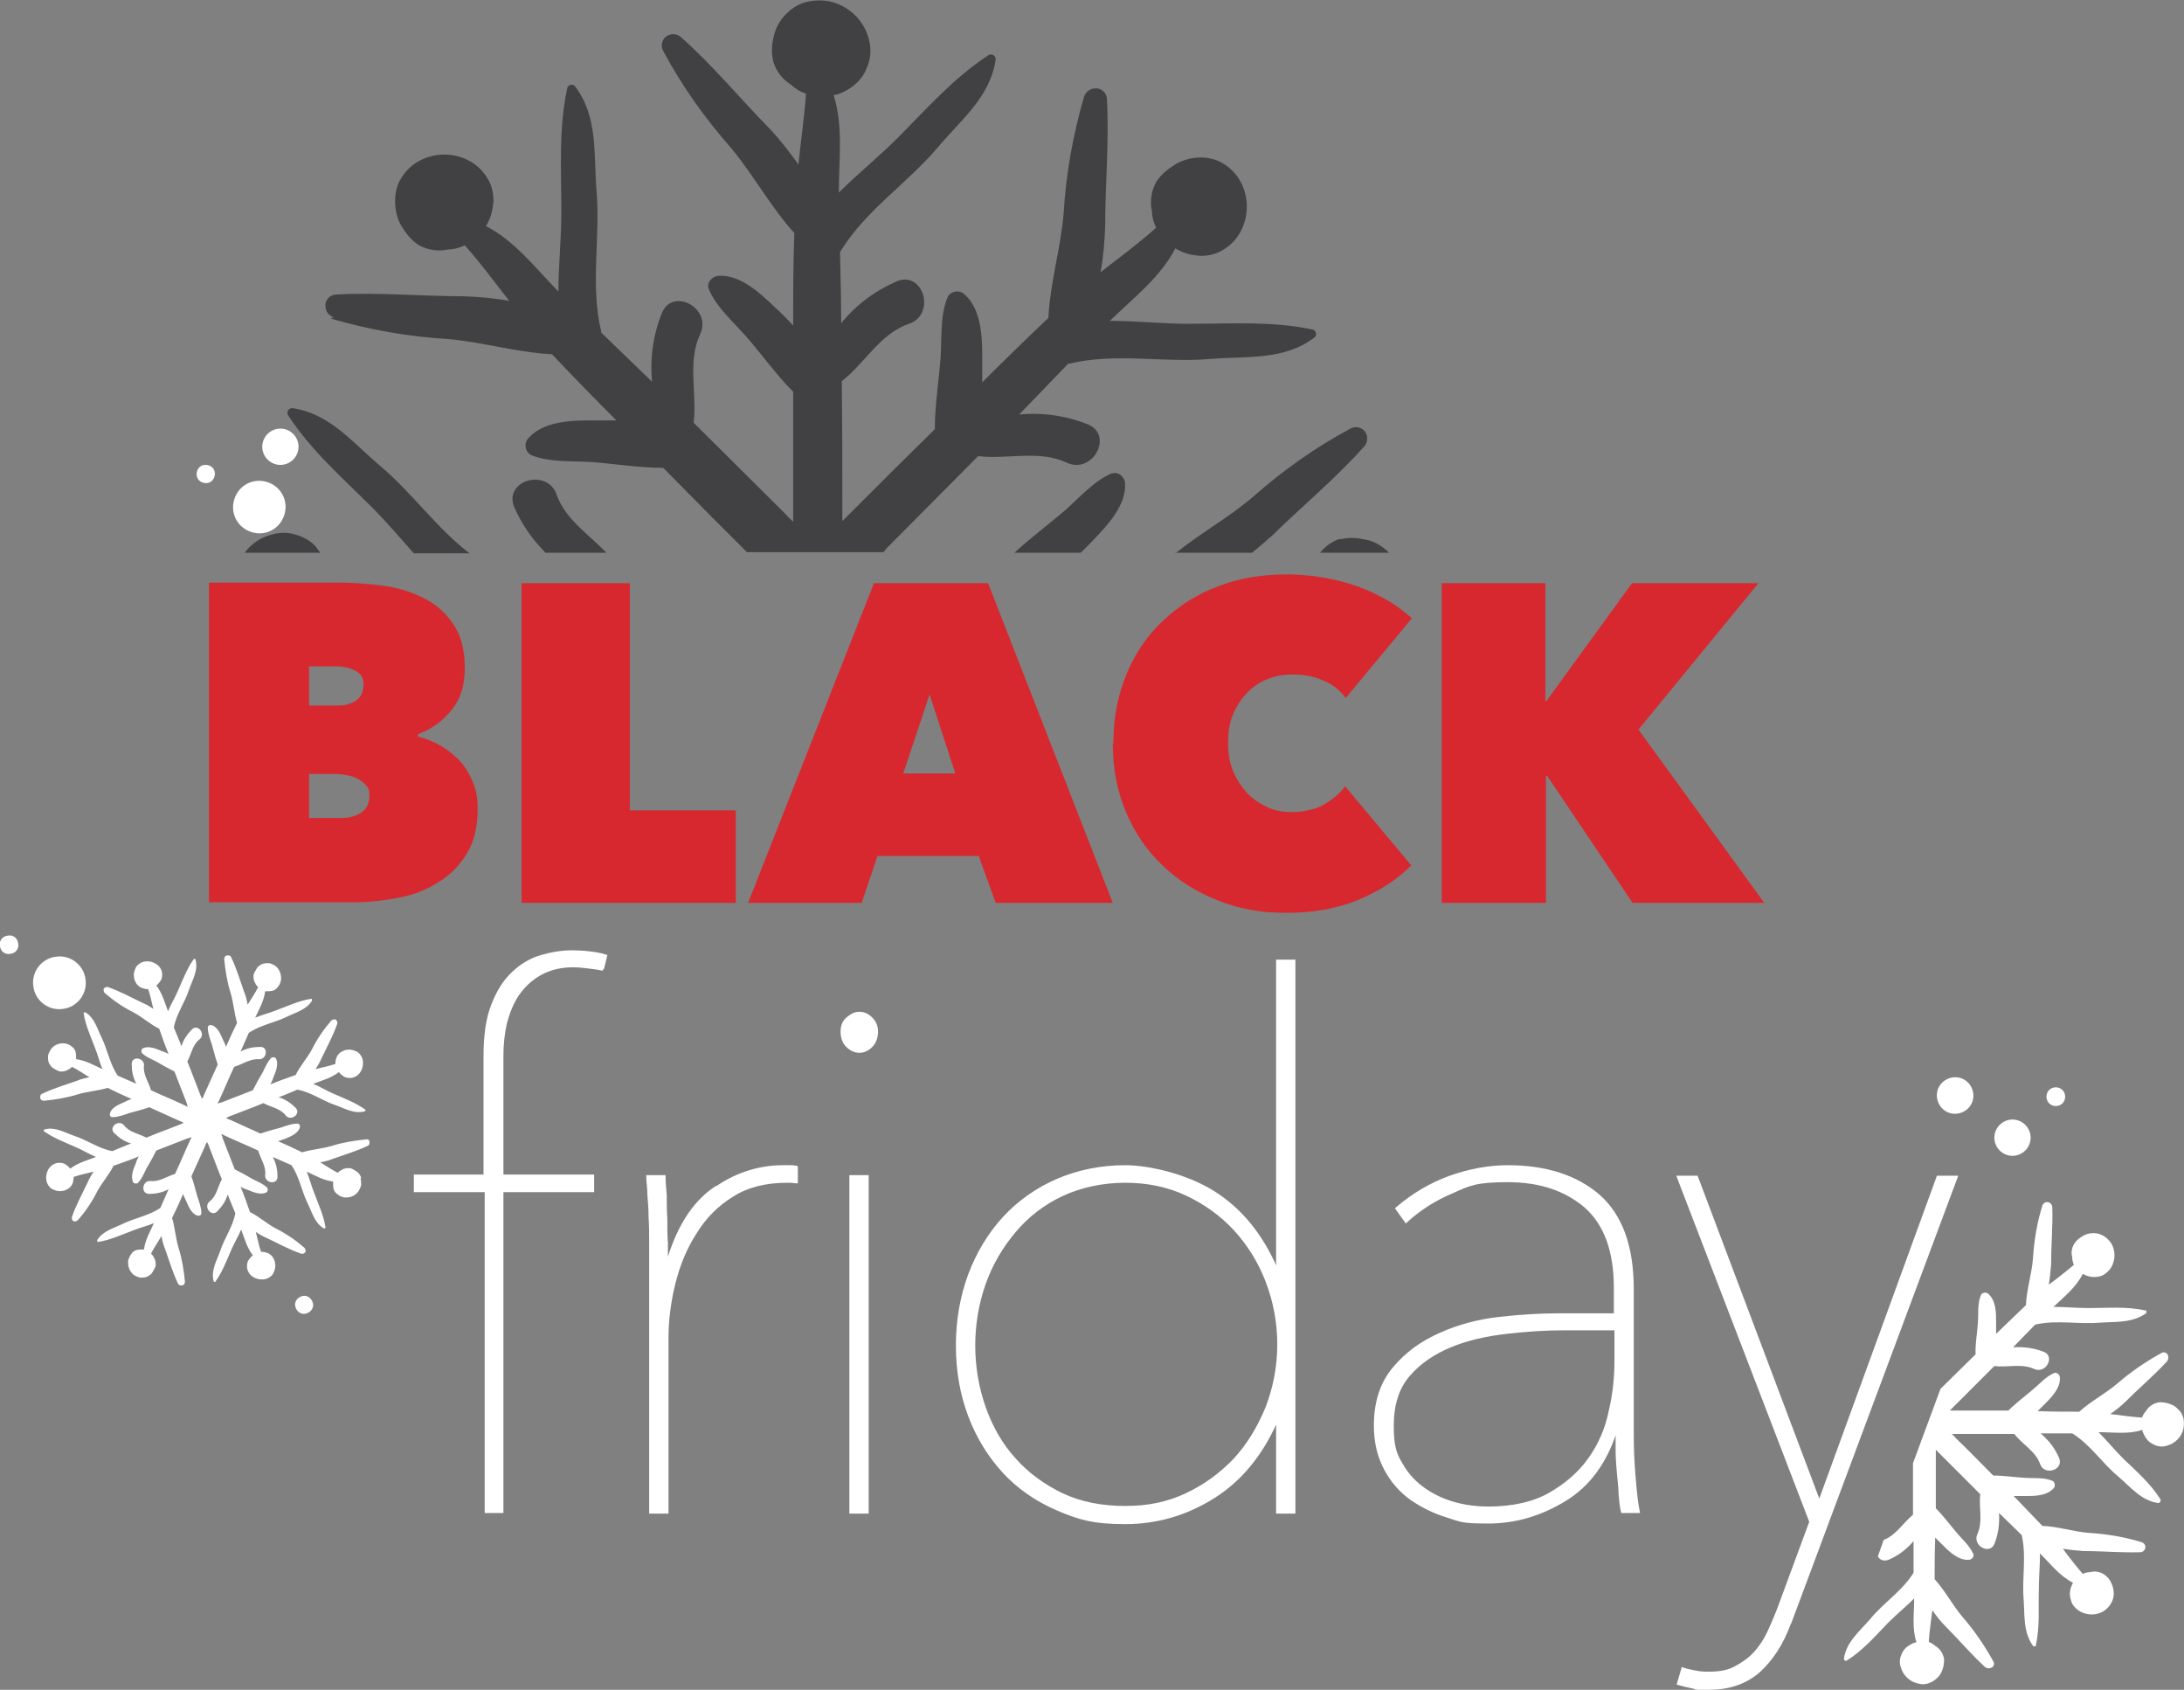 <?xml version="1.0" encoding="UTF-8"?>
<svg id="Layer_1" data-name="Layer 1" xmlns="http://www.w3.org/2000/svg" viewBox="0 0 373.1 288.6">
  <rect x="0" y="0" width="373.1" height="288.6" fill="#808080" stroke="none"/>
  <path d="M190,80.8c-3.1,1.3-5.6,4.2-8.1,6.4-2.8,2.4-5.9,4.7-8.6,7.2h11.3c.8-.7,1.5-1.5,2.2-2.2,2.4-2.5,5.6-5.9,5.4-9.6,0-1-1.1-2.2-2.3-1.7Z" fill="#414042"/>
  <path d="M229,92c-1.4,.4-2.6,1.3-3.5,2.4h11.8c-1.2-1.2-2.7-2.1-4.4-2.3-1.3-.3-2.6-.3-3.9,0Z" fill="#414042"/>
  <path d="M95.1,84.5c-1.6-4.6-9-2.5-7.3,2,1.3,3,3.1,5.6,5.4,7.9h10.4c-3.1-3.2-7-5.7-8.5-9.9Z" fill="#414042"/>
  <path d="M63.4,86.5c2.6,2.6,4.9,5.3,7.3,8h9.5c-5.6-4.3-9.7-10.2-15.1-14.8-4.8-4-8.7-9.1-15.2-10-.6,0-1,.7-.7,1.2,3.9,6,9.2,10.6,14.2,15.6Z" fill="#414042"/>
  <path d="M54.7,94.4c-.3-.4-.5-.7-.8-1.1-.9-1-2.1-1.6-3.4-2-1.3-.4-2.7-.4-4.1,0-1.9,.5-3.5,1.6-4.6,3.1h12.9Z" fill="#414042"/>
  <path d="M200.8,94.4h13.1c1.2-1,2.4-2,3.5-3,5.2-5.1,10.8-9.7,15.6-15.1,.8-.8,.7-2.1,0-2.8-.6-.6-1.6-.7-2.3-.3-6,3.2-11.6,7.2-16.7,11.7-4.1,3.5-9,6.2-13.2,9.6Z" fill="#414042"/>
  <path d="M56.5,54.4c6.5,1.9,13.2,3.1,20,3.5,5.9,.5,11.8,2.3,17.8,2.6,3.6,3.8,7.3,7.6,11,11.3-1.5,0-2.9,0-4.4,0-3.5,0-8.1,.2-10.6,3-.7,.7-.7,1.9,0,2.6,.1,.1,.2,.2,.4,.3,3.1,1.3,6.9,1,10.2,1.2,4.1,.3,8.3,1,12.4,1,4.7,4.8,9.4,9.5,14.2,14.3,0,0,0,0,.1,.1h23.3c.2-.2,.4-.4,.6-.7,5.2-5.2,10.4-10.5,15.6-15.7,5,.6,10.4-1.1,15.1,1.1,4.4,2.1,8.1-4.6,3.7-6.5-3.7-1.5-7.8-2.1-11.8-1.7,2.8-2.9,5.6-5.8,8.4-8.7,0,0,.2,0,.2,0,7.9-1.9,16.1-.1,24.1-.8,6.2-.5,12.6,.3,17.8-3.7,.3-.3,.3-.8,0-1.1,0,0-.2-.2-.3-.2-6.9-1.5-14-1-21.1-1-4.6,0-9.1-.5-13.6-.5,4.1-4,8.6-7.4,11.2-12.4,.1,0,.2,.2,.3,.2,1.2,.7,2.6,1,4,1.1,1.3,0,2.7-.3,3.8-1,1.2-.7,2.2-1.7,2.9-2.9,1.6-2.8,1.6-6.2,0-9-.7-1.2-1.7-2.2-2.9-2.9-1.1-.7-2.5-1-3.8-1-1.7,0-3.4,.5-4.8,1.5-1.1,.7-2.1,1.6-2.8,2.7-.8,1.5-1.1,3.3-.7,5,0,1,.3,1.9,.7,2.8-3,2.7-6.3,5.1-9.5,7.6,.5-2.6,.7-5.2,.8-7.8,0-7.3,.7-14.5,.3-21.7,0-1.1-.9-2-2-1.9-.9,0-1.6,.6-1.9,1.4-1.9,6.5-3.1,13.2-3.5,20-.5,5.9-2.3,11.8-2.6,17.8-3.8,3.6-7.6,7.3-11.3,11,0-1.5,0-2.9,0-4.4,0-3.5-.2-8.1-3-10.6-.7-.7-1.9-.7-2.6,0-.1,.1-.2,.2-.3,.4-1.3,3.1-1,6.9-1.2,10.2-.3,4.1-1,8.3-1,12.4-4.8,4.7-9.5,9.4-14.3,14.2-.5,.5-1,1-1.5,1.5,0-.6,0-1.2,0-1.8,0-7.4,0-14.7-.1-22.1,4-3.1,6.5-8.1,11.5-9.8,4.6-1.6,2.5-9-2-7.3-3.7,1.6-7,4-9.6,7.2,0-4-.1-8.1-.2-12.1,0,0,0-.1,.1-.2,4.3-7,11.3-11.5,16.5-17.6,4-4.8,9.1-8.7,10-15.2,0-.6-.7-1-1.2-.7-6,3.9-10.6,9.2-15.6,14.2-3.3,3.3-6.8,6.1-10,9.3,0-5.8,.8-11.3-.9-16.7,.1,0,.3,0,.4,0,1.3-.4,2.6-1.1,3.6-2.1,1-.9,1.6-2.1,2-3.4,.4-1.3,.4-2.7,0-4.1-.8-3.1-3.3-5.5-6.4-6.3-1.3-.3-2.7-.3-4.1,0-1.3,.3-2.5,1-3.4,1.9-1.3,1.2-2.1,2.7-2.4,4.4-.3,1.3-.3,2.6,0,3.9,.5,1.7,1.6,3.1,3.1,4,.7,.7,1.6,1.2,2.5,1.5-.3,4.1-.9,8.1-1.3,12.1-1.5-2.1-3.1-4.2-4.9-6.1-5.1-5.2-9.7-10.8-15.1-15.6-.8-.8-2.1-.7-2.8,0-.6,.6-.7,1.6-.3,2.3,3.2,6,7.2,11.6,11.7,16.7,3.8,4.6,6.7,10,10.7,14.4-.2,5.2-.2,10.5-.2,15.8-1-1.1-2-2.1-3.1-3.1-2.5-2.4-5.9-5.6-9.6-5.4-1,0-2.2,1.1-1.7,2.3,1.3,3.1,4.2,5.6,6.4,8.1,2.7,3.1,5.1,6.5,8,9.4,0,6.7,0,13.4,0,20.1,0,.7,0,1.4,0,2.1-.4-.4-.9-.8-1.3-1.3-5.2-5.2-10.5-10.4-15.7-15.6,.6-5-1.1-10.4,1.1-15.1,2.1-4.4-4.6-8.1-6.5-3.7-1.5,3.7-2.1,7.8-1.7,11.8-2.9-2.8-5.8-5.6-8.7-8.4,0,0,0-.2,0-.2-1.9-7.9-.1-16.1-.8-24.1-.5-6.2,.3-12.6-3.7-17.8-.3-.3-.8-.3-1.1,0,0,0-.2,.2-.2,.4-1.5,6.9-1,14-1,21.1,0,4.6-.5,9.1-.5,13.6-4-4.1-7.4-8.6-12.4-11.2,0-.1,.2-.2,.2-.3,.7-1.2,1-2.6,1.1-4,0-1.3-.3-2.7-1-3.8-.7-1.2-1.7-2.2-2.9-2.9-2.8-1.6-6.2-1.6-9,0-1.2,.7-2.2,1.7-2.9,2.9-.7,1.1-1,2.5-1,3.8,0,1.7,.4,3.4,1.4,4.8,.7,1.1,1.6,2.1,2.7,2.8,1.5,.8,3.3,1.1,5,.7,1,0,1.9-.3,2.8-.7,2.7,3,5.1,6.3,7.6,9.5-2.6-.5-5.2-.7-7.8-.8-7.3,0-14.5-.7-21.7-.3-1.1,0-2,.9-1.9,2,0,.9,.6,1.6,1.4,1.9Z" fill="#414042"/>
  <path d="M373,242.2c-.2-.6-.4-1.1-.9-1.5-.5-.6-1.2-.9-2-1.1-.6-.1-1.2-.2-1.7,0-.7,.2-1.4,.7-1.8,1.4-.3,.3-.5,.7-.7,1.1-1.8-.1-3.6-.4-5.4-.6,1-.7,1.9-1.4,2.7-2.2,2.3-2.3,4.8-4.4,7-6.8,.3-.4,.3-.9,0-1.3-.3-.3-.7-.3-1-.1-2.7,1.5-5.2,3.2-7.5,5.2-2,1.7-4.5,3-6.5,4.8-2.4,0-4.7,0-7.1-.1,.5-.5,.9-.9,1.4-1.4,1.1-1.1,2.5-2.6,2.4-4.3,0-.5-.5-1-1-.8-1.4,.6-2.5,1.9-3.6,2.8-1.4,1.2-2.9,2.3-4.2,3.6h-9c-.3,0-.6,0-1,0,.2-.2,.4-.4,.6-.6,2.3-2.3,4.7-4.7,7-7,2.3,.3,4.6-.5,6.8,.5,2,.9,3.6-2.1,1.7-2.9-1.7-.7-3.5-.9-5.3-.8,1.3-1.3,2.5-2.6,3.8-3.9,0,0,0,0,.1,0,3.6-.8,7.2,0,10.8-.3,2.8-.2,5.6,.1,8-1.6,.1-.1,.1-.4,0-.5,0,0,0,0-.2,0-3.1-.7-6.3-.4-9.5-.4-2.1,0-4.1-.2-6.1-.2,1.9-1.8,3.8-3.3,5-5.6,0,0,0,0,.1,0,.5,.3,1.2,.5,1.8,.5,.6,0,1.2-.1,1.7-.4,.5-.3,1-.8,1.3-1.3,.7-1.3,.7-2.8,0-4-.3-.5-.8-1-1.3-1.3-.5-.3-1.1-.5-1.7-.5-.8,0-1.5,.2-2.2,.7-.5,.3-.9,.7-1.2,1.2-.4,.7-.5,1.5-.3,2.2,0,.4,.1,.9,.3,1.3-1.4,1.2-2.8,2.3-4.3,3.4,.2-1.2,.3-2.3,.4-3.5,0-3.3,.3-6.5,.2-9.7,0-.5-.4-.9-.9-.9-.4,0-.7,.3-.8,.6-.9,2.9-1.4,5.9-1.6,9-.2,2.7-1.1,5.3-1.2,8-1.7,1.6-3.4,3.3-5.1,4.9,0-.7,0-1.3,0-2,0-1.6,0-3.6-1.3-4.8-.3-.3-.8-.3-1.2,0,0,0,0,.1-.1,.2-.6,1.4-.4,3.1-.5,4.6-.1,1.8-.5,3.7-.4,5.5-2,2-4,3.9-6,5.9l-4.7,12.7c0,2.9,0,5.9,0,8.8-1.7,1.4-2.9,3.5-5,4.3l-1,2.8c.3,.6,1,.9,1.8,.6,1.7-.7,3.1-1.8,4.3-3.2,0,1.8,0,3.6,0,5.4,0,0,0,0,0,0-1.9,3.1-5.1,5.1-7.4,7.9-1.8,2.1-4.1,3.9-4.5,6.8,0,.3,.3,.4,.5,.3,2.7-1.7,4.8-4.1,7-6.4,1.5-1.5,3-2.7,4.5-4.2,0,2.6-.4,5.1,.4,7.5,0,0-.1,0-.2,0-.6,.2-1.1,.5-1.6,.9-.4,.4-.7,.9-.9,1.5-.2,.6-.2,1.2,0,1.8,.4,1.4,1.5,2.5,2.9,2.8,.6,.2,1.2,.2,1.8,0,.6-.2,1.1-.5,1.5-.9,.6-.5,.9-1.2,1.1-2,.1-.6,.2-1.2,0-1.7-.2-.7-.7-1.4-1.4-1.8-.3-.3-.7-.5-1.1-.7,.1-1.8,.4-3.6,.6-5.4,.7,1,1.4,1.9,2.2,2.7,2.3,2.3,4.4,4.8,6.8,7,.4,.3,.9,.3,1.3,0,.3-.3,.3-.7,.1-1-1.5-2.7-3.2-5.2-5.2-7.5-1.7-2-3-4.5-4.8-6.5,0-2.4,0-4.7,.1-7.1,.5,.5,.9,.9,1.4,1.4,1.1,1.1,2.6,2.5,4.3,2.4,.5,0,1-.5,.8-1-.6-1.4-1.9-2.5-2.8-3.6-1.2-1.4-2.3-2.9-3.6-4.2,0-3,0-6,0-9,0-.3,0-.6,0-1,.2,.2,.4,.4,.6,.6,2.3,2.3,4.7,4.7,7,7-.3,2.2,.5,4.6-.5,6.8-.9,2,2.1,3.6,2.9,1.7,.7-1.7,.9-3.5,.8-5.3,1.3,1.3,2.6,2.5,3.9,3.8,0,0,0,0,0,.1,.8,3.6,0,7.2,.3,10.8,.2,2.8-.1,5.6,1.6,8,.1,.1,.4,.1,.5,0,0,0,0-.1,0-.2,.7-3.1,.4-6.3,.5-9.5,0-2.1,.2-4.1,.2-6.1,1.8,1.8,3.3,3.8,5.6,5,0,0,0,0,0,.1-.3,.5-.5,1.2-.5,1.8,0,.6,.2,1.2,.4,1.7,.3,.5,.8,1,1.3,1.3,1.3,.7,2.8,.7,4,0,.5-.3,1-.8,1.3-1.3,.3-.5,.5-1.1,.5-1.7,0-.8-.2-1.5-.6-2.2-.3-.5-.7-.9-1.2-1.2-.7-.4-1.5-.5-2.2-.3-.4,0-.9,.1-1.3,.3-1.2-1.4-2.3-2.8-3.4-4.3,1.2,.2,2.3,.3,3.5,.4,3.3,0,6.5,.3,9.7,.2,.5,0,.9-.4,.9-.9,0-.4-.3-.7-.6-.8-2.9-.9-5.9-1.4-9-1.6-2.7-.2-5.3-1.1-8-1.2-1.6-1.7-3.3-3.4-4.9-5.1,.7,0,1.3,0,2,0,1.6,0,3.6,0,4.8-1.3,.3-.3,.3-.8,0-1.2,0,0-.1,0-.2-.1-1.4-.6-3.1-.4-4.6-.5-1.8-.1-3.7-.4-5.5-.4-2.1-2.1-4.2-4.3-6.4-6.4-.2-.2-.4-.5-.7-.7,.3,0,.6,0,.8,0,3.3,0,6.6,0,9.9,0,1.4,1.8,3.6,2.9,4.4,5.1,.7,2.1,4,1.1,3.3-.9-.7-1.7-1.8-3.1-3.2-4.3,1.8,0,3.6,0,5.4,0,0,0,0,0,0,0,3.1,1.9,5.1,5.1,7.9,7.4,2.1,1.8,3.9,4.1,6.8,4.5,.2,0,.4-.2,.4-.4,0,0,0-.1,0-.2-1.7-2.7-4.1-4.8-6.4-7-1.5-1.5-2.7-3-4.2-4.5,2.6,0,5.1,.4,7.5-.4,0,0,0,.1,0,.2,.2,.6,.5,1.1,.9,1.6,.4,.4,.9,.7,1.5,.9,.6,.2,1.2,.2,1.8,0,1.4-.4,2.5-1.5,2.8-2.9,.1-.6,.1-1.2,0-1.8Z" fill="#fff"/>
  <path d="M71.4,125.8c1.3,.3,2.5,.8,3.8,1.5,1.2,.7,2.3,1.6,3.3,2.6,1,1.1,1.7,2.3,2.3,3.7,.6,1.4,.8,2.9,.8,4.6,0,3-.6,5.5-1.8,7.5-1.2,2-2.8,3.7-4.8,4.9-2,1.3-4.2,2.2-6.8,2.7s-5.2,.8-7.8,.8h-24.7v-54.6h22.4c2.2,0,4.6,.2,7.1,.5,2.5,.3,4.8,1,6.9,2,2.1,1,3.9,2.5,5.2,4.4,1.4,1.9,2.1,4.5,2.1,7.6s-.7,5.3-2.2,7.2c-1.5,1.9-3.4,3.3-5.8,4.2v.2Zm-18.6-12v6.7h4.9c1.3,0,2.3-.3,3.2-.9,.8-.6,1.2-1.5,1.2-2.7s-.4-1.8-1.3-2.3c-.9-.5-2-.8-3.5-.8h-4.5Zm0,18.5v7.4h5.5c1.4,0,2.6-.3,3.5-1,.9-.6,1.3-1.6,1.3-2.8s-.2-1.3-.6-1.8c-.4-.5-.9-.8-1.4-1.1-.6-.3-1.2-.5-1.8-.6-.6-.1-1.2-.2-1.8-.2h-4.7Z" fill="#d7282f"/>
  <path d="M89.1,99.6h18.5v38.8h18.1v15.8h-36.6v-54.6Z" fill="#d7282f"/>
  <path d="M149.3,99.6h19.5l21.3,54.6h-20l-2.9-8h-17.3l-2.7,8h-19.4l21.5-54.6Zm9.5,19l-4.5,13.5h8.9l-4.4-13.5Z" fill="#d7282f"/>
  <path d="M190.2,126.9c0-4.4,.8-8.3,2.3-11.9s3.6-6.6,6.3-9.1c2.7-2.5,5.8-4.5,9.4-5.8,3.6-1.4,7.5-2,11.6-2s8.2,.7,12,2c3.8,1.4,6.9,3.2,9.4,5.5l-11.3,13.6c-1-1.3-2.3-2.4-3.9-3-1.5-.7-3.3-1-5.2-1s-3,.3-4.3,.8-2.5,1.3-3.5,2.4c-1,1-1.8,2.3-2.4,3.7s-.8,3.1-.8,4.9,.3,3.4,.9,4.8c.6,1.4,1.4,2.6,2.4,3.7,1,1,2.2,1.8,3.5,2.4s2.8,.8,4.2,.8,3.9-.4,5.4-1.3c1.5-.9,2.7-1.9,3.6-3.1l11.3,13.5c-2.5,2.5-5.5,4.4-9.1,5.9-3.6,1.5-7.7,2.2-12.3,2.2s-8-.7-11.6-2.1c-3.6-1.4-6.8-3.4-9.4-5.9-2.7-2.5-4.8-5.6-6.3-9.1-1.5-3.5-2.3-7.4-2.3-11.8Z" fill="#d7282f"/>
  <path d="M264.3,132.5h-.2v21.7h-17.8v-54.6h17.7v20.1h.2l14.6-20.1h21.6l-20.5,25,21.5,29.6h-22.5l-14.6-21.7Z" fill="#d7282f"/>
  <path d="M103,165.5c-.8-.2-1.7-.3-2.5-.4-.8-.1-1.7-.2-2.6-.2-2.2,0-4.1,.5-5.7,1.4-1.6,.9-2.8,2.1-3.8,3.5-1,1.5-1.6,3.1-2.1,4.9-.4,1.8-.6,3.7-.6,5.6v20.6h15.5v2.4h-15.5v54.8h-2.6v-54.8h-12.1v-2.4h11.9v-20.5c0-3.5,.4-6.4,1.3-8.7,.9-2.3,2-4.1,3.5-5.5,1.4-1.3,3-2.3,4.8-2.8,1.7-.5,3.5-.8,5.2-.8s4.1,.2,5.7,.7l-.5,2.1Z" fill="none" stroke="#fff" stroke-miterlimit="3.4" stroke-width=".6"/>
  <path d="M122,203.2c3.6-2.6,7.6-3.9,11.8-3.9h1.1c.3,0,.7,0,1.1,.1v2.4c-.3,0-.6-.1-.9-.1h-.7c-3.6,0-6.8,.8-9.3,2.4-2.6,1.6-4.7,3.7-6.3,6.3-1.7,2.6-2.9,5.5-3.7,8.7-.8,3.2-1.2,6.4-1.2,9.5v29.6h-2.7v-42.8c0-.9,0-2,0-3.4,0-1.3,0-2.7-.1-4,0-1.4-.1-2.7-.2-3.9,0-1.2-.2-2.3-.2-3.1h2.7c0,.8,.1,1.9,.2,3.1,0,1.2,0,2.6,.1,4,0,1.5,0,2.9,.1,4.2,0,1.4,0,2.6,0,3.7h.2c1.7-6,4.3-10.3,8-12.9Z" fill="none" stroke="#fff" stroke-miterlimit="3.4" stroke-width=".6"/>
  <path d="M146.8,179.5c-.7,0-1.4-.3-2-.9-.6-.6-.9-1.4-.9-2.4s.3-1.7,.9-2.2,1.2-.9,2-.9,1.4,.3,2,.9c.6,.6,.9,1.3,.9,2.2s-.3,1.8-.9,2.4c-.6,.6-1.3,.9-1.9,.9Zm-1.4,78.7v-57.2h2.7v57.2h-2.7Z" fill="none" stroke="#fff" stroke-miterlimit="3.4" stroke-width=".6"/>
  <path d="M218.3,164.2h2.7v94h-2.7v-15.4h-.4c-2.5,5.6-6,9.9-10.6,12.8-4.6,2.9-9.6,4.4-15.1,4.4s-8-.8-11.5-2.3c-3.5-1.5-6.6-3.6-9.1-6.3-2.5-2.7-4.5-5.9-5.9-9.6-1.4-3.7-2.1-7.7-2.1-12s.7-8.3,2.1-12.1c1.4-3.7,3.4-7,5.9-9.7,2.5-2.7,5.6-4.9,9.1-6.4,3.5-1.5,7.4-2.3,11.5-2.3s10.5,1.5,15.1,4.4c4.6,2.9,8.1,7.2,10.6,12.9h.4v-52.4Zm-52,65.5c0,3.7,.6,7.3,1.8,10.7,1.2,3.4,2.9,6.4,5.2,8.9,2.2,2.5,5,4.5,8.1,6,3.2,1.5,6.8,2.2,10.8,2.2s7.3-.7,10.5-2.2c3.2-1.5,5.9-3.5,8.3-6,2.3-2.5,4.1-5.5,5.5-8.9,1.3-3.4,2-7,2-10.8s-.7-7.4-2-10.8c-1.3-3.4-3.2-6.4-5.5-8.9-2.3-2.5-5.1-4.5-8.3-6-3.2-1.5-6.7-2.2-10.5-2.2s-7.6,.8-10.8,2.3c-3.2,1.5-5.9,3.6-8.1,6.2-2.2,2.6-4,5.6-5.2,9-1.2,3.4-1.8,7-1.8,10.7Z" fill="none" stroke="#fff" stroke-miterlimit="3.4" stroke-width=".6"/>
  <path d="M278.8,245.2c0,2.2,.1,4.5,.3,6.9,.2,2.4,.4,4.5,.7,6h-2.6c-.2-.8-.3-1.8-.4-3,0-1.2-.2-2.4-.3-3.7-.1-1.3-.2-2.5-.2-3.8,0-1.2,0-2.3,0-3.1h-.4c-1.7,5.2-4.5,9.1-8.6,11.6-4.1,2.5-8.4,3.8-13.1,3.8s-4.6-.3-6.9-1c-2.3-.7-4.3-1.7-6.2-3-1.8-1.3-3.3-3-4.4-5.1-1.1-2.1-1.7-4.5-1.7-7.3,0-4.1,1.1-7.3,3.2-9.8,2.1-2.5,4.7-4.4,7.9-5.8,3.1-1.4,6.5-2.3,10.1-2.7,3.6-.4,6.9-.6,9.9-.6h9.9v-4.6c0-6.4-1.7-11-5.1-14-3.4-2.9-7.8-4.4-13.3-4.4s-6.6,.6-9.5,1.9c-2.9,1.2-5.6,2.9-7.9,5l-1.5-2.1c2.7-2.3,5.7-4.1,9-5.3,3.4-1.2,6.7-1.8,9.9-1.8,6.5,0,11.7,1.7,15.5,5,3.8,3.4,5.7,8.6,5.7,15.9v25.1Zm-2.7-18.3h-8.8c-3.2,0-6.5,.2-9.9,.6-3.5,.4-6.7,1.1-9.6,2.3-2.9,1.2-5.3,2.8-7.2,5-1.9,2.2-2.8,5.1-2.8,8.7s.5,4.9,1.6,6.7c1,1.8,2.4,3.2,4,4.3,1.6,1.1,3.4,1.9,5.3,2.4,1.9,.5,3.8,.7,5.5,.7,4.2,0,7.8-.8,10.6-2.4,2.8-1.6,5.1-3.6,6.8-6,1.7-2.4,2.9-5.1,3.5-8.1,.7-2.9,1-5.8,1-8.6v-5.5Z" fill="none" stroke="#fff" stroke-miterlimit="3.4" stroke-width=".6"/>
  <path d="M305.7,277.1c-1.3,3.6-3.1,6.3-5.3,8.3-2.2,1.9-5,2.9-8.5,2.9s-1.6,0-2.6-.2c-1-.2-1.8-.4-2.5-.6l.7-2.4c.5,.2,1.2,.3,2.1,.5,.9,.2,1.7,.2,2.5,.2,1.7,0,3.3-.3,4.5-1,1.3-.7,2.4-1.5,3.3-2.5,.9-1,1.7-2.2,2.3-3.5,.6-1.3,1.2-2.7,1.7-4l5.5-14.9-22.6-58.8h3l21,55.7,20.3-55.7h3l-28.4,76.1Z" fill="none" stroke="#fff" stroke-miterlimit="3.4" stroke-width=".6"/>
  <path d="M103,165.5c-.8-.2-1.7-.3-2.5-.4-.8-.1-1.7-.2-2.6-.2-2.2,0-4.1,.5-5.7,1.4-1.6,.9-2.8,2.1-3.8,3.5-1,1.5-1.6,3.1-2.1,4.9-.4,1.8-.6,3.7-.6,5.6v20.6h15.5v2.4h-15.5v54.8h-2.6v-54.8h-12.1v-2.4h11.9v-20.5c0-3.5,.4-6.4,1.3-8.7,.9-2.3,2-4.1,3.5-5.5,1.4-1.3,3-2.3,4.8-2.8,1.7-.5,3.5-.8,5.2-.8s4.1,.2,5.7,.7l-.5,2.1Z" fill="#fff"/>
  <path d="M122,203.2c3.6-2.6,7.6-3.9,11.8-3.9h1.1c.3,0,.7,0,1.1,.1v2.4c-.3,0-.6-.1-.9-.1h-.7c-3.6,0-6.8,.8-9.3,2.4-2.6,1.6-4.7,3.7-6.3,6.3-1.7,2.6-2.9,5.5-3.7,8.7-.8,3.2-1.2,6.4-1.2,9.5v29.6h-2.7v-42.8c0-.9,0-2,0-3.4,0-1.3,0-2.7-.1-4,0-1.4-.1-2.7-.2-3.9,0-1.2-.2-2.3-.2-3.1h2.7c0,.8,.1,1.9,.2,3.1,0,1.2,0,2.6,.1,4,0,1.5,0,2.9,.1,4.2,0,1.4,0,2.6,0,3.7h.2c1.7-6,4.3-10.3,8-12.9Z" fill="#fff"/>
  <path d="M146.8,179.5c-.7,0-1.4-.3-2-.9-.6-.6-.9-1.4-.9-2.4s.3-1.7,.9-2.2,1.2-.9,2-.9,1.4,.3,2,.9c.6,.6,.9,1.3,.9,2.2s-.3,1.8-.9,2.4c-.6,.6-1.3,.9-1.9,.9Zm-1.4,78.7v-57.2h2.7v57.2h-2.7Z" fill="#fff"/>
  <path d="M218.3,164.2h2.7v94h-2.7v-15.4h-.4c-2.5,5.6-6,9.9-10.6,12.8-4.6,2.9-9.6,4.4-15.1,4.4s-8-.8-11.5-2.3c-3.5-1.5-6.6-3.6-9.1-6.3-2.5-2.7-4.5-5.9-5.9-9.6-1.4-3.7-2.1-7.7-2.1-12s.7-8.3,2.1-12.1c1.4-3.7,3.4-7,5.9-9.7,2.5-2.7,5.6-4.9,9.1-6.4,3.5-1.5,7.4-2.3,11.5-2.3s10.5,1.5,15.1,4.4c4.6,2.9,8.1,7.2,10.6,12.9h.4v-52.4Zm-52,65.5c0,3.7,.6,7.3,1.8,10.7,1.2,3.4,2.9,6.4,5.2,8.9,2.2,2.5,5,4.5,8.1,6,3.2,1.5,6.8,2.2,10.8,2.2s7.3-.7,10.5-2.2c3.2-1.5,5.9-3.5,8.3-6,2.3-2.5,4.1-5.5,5.5-8.9,1.3-3.4,2-7,2-10.8s-.7-7.4-2-10.8c-1.3-3.4-3.2-6.4-5.5-8.9-2.3-2.5-5.1-4.5-8.3-6-3.2-1.5-6.7-2.2-10.5-2.2s-7.6,.8-10.8,2.3c-3.2,1.5-5.9,3.6-8.1,6.2-2.2,2.6-4,5.6-5.2,9-1.2,3.4-1.8,7-1.8,10.7Z" fill="#fff"/>
  <path d="M278.8,245.2c0,2.2,.1,4.5,.3,6.9,.2,2.4,.4,4.5,.7,6h-2.6c-.2-.8-.3-1.8-.4-3,0-1.2-.2-2.4-.3-3.7-.1-1.3-.2-2.5-.2-3.8,0-1.2,0-2.3,0-3.1h-.4c-1.7,5.2-4.5,9.1-8.6,11.6-4.1,2.5-8.4,3.8-13.1,3.8s-4.6-.3-6.9-1c-2.3-.7-4.3-1.7-6.2-3-1.8-1.3-3.3-3-4.4-5.1-1.1-2.1-1.7-4.5-1.7-7.3,0-4.1,1.1-7.3,3.2-9.8,2.1-2.5,4.7-4.4,7.9-5.8,3.1-1.4,6.5-2.3,10.1-2.7,3.6-.4,6.9-.6,9.9-.6h9.9v-4.6c0-6.4-1.7-11-5.1-14-3.4-2.9-7.8-4.4-13.3-4.4s-6.6,.6-9.5,1.9c-2.9,1.2-5.6,2.9-7.9,5l-1.5-2.1c2.7-2.3,5.7-4.1,9-5.3,3.4-1.2,6.7-1.8,9.9-1.8,6.5,0,11.7,1.7,15.5,5,3.8,3.4,5.7,8.6,5.7,15.9v25.1Zm-2.7-18.3h-8.8c-3.2,0-6.5,.2-9.9,.6-3.5,.4-6.7,1.1-9.6,2.3-2.9,1.2-5.3,2.8-7.2,5-1.9,2.2-2.8,5.1-2.8,8.7s.5,4.9,1.6,6.7c1,1.8,2.4,3.2,4,4.3,1.6,1.1,3.4,1.9,5.3,2.4,1.9,.5,3.8,.7,5.5,.7,4.2,0,7.8-.8,10.6-2.4,2.8-1.6,5.1-3.6,6.8-6,1.7-2.4,2.9-5.1,3.5-8.1,.7-2.9,1-5.8,1-8.6v-5.5Z" fill="#fff"/>
  <path d="M305.7,277.1c-1.3,3.6-3.1,6.3-5.3,8.3-2.2,1.9-5,2.9-8.5,2.9s-1.6,0-2.6-.2c-1-.2-1.8-.4-2.5-.6l.7-2.4c.5,.2,1.2,.3,2.1,.5,.9,.2,1.7,.2,2.5,.2,1.7,0,3.3-.3,4.5-1,1.3-.7,2.4-1.5,3.3-2.5,.9-1,1.7-2.2,2.3-3.5,.6-1.3,1.2-2.7,1.7-4l5.5-14.9-22.6-58.8h3l21,55.7,20.3-55.7h3l-28.4,76.1Z" fill="#fff"/>
  <path d="M47.9,79.4c1.7,0,3.1-1.4,3.1-3.1s-1.4-3.1-3.1-3.1-3.1,1.4-3.1,3.1,1.4,3.1,3.1,3.1" fill="#fff"/>
  <path d="M42.5,90.7c2.3,1,4.9,0,5.9-2.3,1-2.3,0-4.9-2.3-5.9-2.3-1-4.9,0-5.9,2.3-1,2.3,0,4.9,2.3,5.9" fill="#fff"/>
  <path d="M33.6,80.8c-.1,.9,.5,1.6,1.4,1.7,.9,.1,1.6-.5,1.7-1.4,.1-.9-.5-1.6-1.4-1.7-.9-.1-1.6,.5-1.7,1.4" fill="#fff"/>
  <path d="M52.1,221.3c-.9,0-1.6,.6-1.7,1.4,0,.9,.6,1.6,1.4,1.7,.9,0,1.6-.6,1.7-1.4,0-.9-.6-1.6-1.4-1.7" fill="#fff"/>
  <path d="M61.7,201.1c-.2-.5-.5-.9-.9-1.1-.3-.2-.6-.4-1-.5-.5,0-1,0-1.4,.3-.3,.1-.5,.3-.7,.5-1-.5-2-1.2-3-1.8,.7-.1,1.5-.3,2.2-.6,2-.7,4-1.3,5.9-2.2,.3-.1,.4-.5,.3-.8,0-.2-.3-.4-.6-.3-2,.2-3.9,.5-5.8,1.1-1.7,.5-3.4,.6-5.1,1.1-1.4-.7-2.7-1.3-4.1-1.9,.4-.1,.8-.3,1.2-.4,.9-.4,2.2-.9,2.5-1.9,.1-.3,0-.7-.4-.7-1,0-2,.4-2.9,.7-1.1,.3-2.3,.6-3.4,1l-5.3-2.4c-.2,0-.4-.2-.6-.3,.2,0,.3-.1,.5-.2,2-.8,4-1.5,5.9-2.3,1.3,.7,2.9,.9,3.8,2.1,.9,1.1,2.7-.3,1.7-1.3-.8-.8-1.8-1.5-2.9-1.8,1.1-.4,2.2-.9,3.2-1.3,0,0,0,0,0,0,2.3,.4,4.3,1.9,6.4,2.6,1.7,.6,3.3,1.6,5.1,1.1,.1,0,.2-.2,.1-.3,0,0,0,0,0,0-1.7-1.2-3.6-1.9-5.4-2.7-1.2-.5-2.3-1.2-3.5-1.7,1.6-.6,3.1-1,4.4-2,0,0,0,0,0,0,.2,.3,.6,.6,.9,.8,.4,.2,.7,.2,1.1,.2,.4,0,.8-.2,1.1-.4,.7-.5,1.1-1.5,1-2.4,0-.4-.2-.8-.4-1.1-.2-.3-.5-.6-.9-.7-.4-.2-1-.3-1.4-.2-.4,0-.7,.2-1.1,.4-.4,.3-.7,.7-.8,1.2-.1,.3-.1,.5-.1,.8-1.1,.4-2.3,.6-3.4,.9,.4-.6,.8-1.3,1.1-2,.9-1.9,1.9-3.7,2.6-5.7,.1-.3,0-.6-.3-.8-.2,0-.5,0-.7,.2-1.3,1.5-2.4,3.1-3.3,4.9-.8,1.5-2,2.8-2.8,4.4-1.4,.5-2.9,1-4.3,1.6,.2-.4,.4-.8,.5-1.2,.4-.9,.9-2.2,.5-3.1-.1-.3-.4-.4-.7-.3,0,0,0,0-.1,0-.7,.7-1.1,1.7-1.5,2.5-.6,1-1.2,2.1-1.7,3.1-1.8,.7-3.6,1.4-5.4,2.1-.2,0-.4,.1-.6,.2,0-.2,.1-.3,.2-.5,.9-1.9,1.7-3.9,2.6-5.8,1.4-.4,2.7-1.4,4.2-1.3,1.4,.1,1.7-2.1,.3-2.1-1.2,0-2.3,.2-3.4,.8,.5-1.1,.9-2.1,1.4-3.2,0,0,0,0,0,0,1.9-1.3,4.3-1.7,6.4-2.7,1.6-.8,3.4-1.2,4.4-2.8,0-.2,0-.4-.2-.3-2,.3-3.9,1.2-5.8,1.9-1.2,.5-2.5,.8-3.7,1.3,.7-1.5,1.5-2.9,1.7-4.5,0,0,0,0,.1,0,.4,0,.8,0,1.2-.1,.4-.1,.7-.4,.9-.7,.3-.3,.4-.7,.5-1.1,.1-.9-.2-1.8-.9-2.4-.3-.2-.7-.4-1.1-.5-.4,0-.8,0-1.1,.1-.5,.2-.9,.5-1.1,.9-.2,.3-.4,.7-.5,1,0,.5,0,1,.3,1.4,.1,.3,.3,.5,.5,.7-.5,1-1.2,2-1.8,3-.1-.7-.3-1.5-.6-2.2-.7-2-1.3-4-2.2-5.9-.1-.3-.5-.4-.8-.3-.2,0-.4,.3-.4,.6,.2,2,.5,3.9,1.1,5.8,.5,1.7,.6,3.4,1.1,5.1-.7,1.4-1.3,2.7-1.9,4.1-.1-.4-.3-.8-.5-1.2-.4-.9-.9-2.2-1.9-2.5-.3-.1-.7,0-.7,.4,0,1,.4,2,.7,2.9,.3,1.1,.6,2.3,1,3.4-.8,1.8-1.6,3.5-2.4,5.3,0,.2-.2,.4-.3,.6,0-.2-.1-.3-.2-.5-.8-2-1.5-4-2.3-5.9,.7-1.3,.9-2.9,2.1-3.8,1.1-.9-.3-2.7-1.3-1.7-.8,.8-1.5,1.8-1.8,2.9-.4-1.1-.9-2.2-1.3-3.2,0,0,0,0,0,0,.4-2.3,1.9-4.3,2.6-6.5,.6-1.7,1.6-3.3,1.1-5.1,0-.1-.2-.2-.3-.1,0,0,0,0,0,0-1.2,1.7-1.9,3.6-2.7,5.4-.5,1.2-1.2,2.3-1.7,3.5-.6-1.6-1-3.1-2-4.4,0,0,0,0,0,0,.3-.2,.6-.6,.8-.9,.2-.4,.2-.7,.2-1.1,0-.4-.2-.8-.4-1.1-.6-.7-1.5-1.1-2.4-1-.4,0-.8,.2-1.1,.4-.3,.2-.6,.5-.7,.9-.2,.4-.3,1-.2,1.4,0,.4,.2,.7,.4,1.1,.3,.4,.7,.7,1.2,.8,.3,.1,.5,.2,.8,.1,.4,1.1,.6,2.3,.9,3.4-.6-.4-1.3-.8-2-1.1-1.9-.9-3.7-1.9-5.7-2.6-.3-.1-.6,0-.8,.3,0,.2,0,.5,.2,.7,1.5,1.3,3.1,2.4,4.9,3.3,1.5,.8,2.8,2,4.4,2.8,.5,1.4,1,2.9,1.6,4.3-.4-.2-.8-.4-1.2-.5-.9-.4-2.2-.9-3.1-.5-.3,.1-.4,.4-.3,.7,0,0,0,0,0,.1,.7,.7,1.7,1.1,2.5,1.5,1,.6,2.1,1.2,3.1,1.7,.7,1.8,1.4,3.6,2.1,5.4,0,.2,.1,.4,.2,.6-.2,0-.3-.1-.5-.2-1.9-.9-3.9-1.7-5.8-2.6-.4-1.4-1.4-2.7-1.2-4.2,.1-1.4-2.1-1.7-2.1-.3,0,1.2,.2,2.3,.8,3.4-1.1-.5-2.1-.9-3.2-1.4,0,0,0,0,0,0-1.3-1.9-1.7-4.3-2.7-6.4-.8-1.6-1.2-3.4-2.8-4.4-.2,0-.3,0-.3,.2,.3,2,1.2,3.9,1.9,5.8,.5,1.2,.8,2.5,1.3,3.7-1.5-.7-2.9-1.5-4.5-1.7,0,0,0,0,0-.1,0-.4,0-.8-.1-1.2-.1-.4-.4-.7-.7-.9-.3-.3-.7-.4-1.1-.5-.9-.1-1.8,.2-2.4,1-.2,.3-.4,.7-.5,1.1,0,.4,0,.8,.1,1.1,.2,.5,.5,.9,.9,1.1,.3,.2,.7,.4,1,.5,.5,0,1,0,1.4-.3,.3-.1,.5-.3,.7-.5,1,.5,2,1.2,3,1.8-.7,.1-1.5,.3-2.2,.6-2,.7-4,1.3-5.9,2.2-.3,.1-.4,.5-.3,.8,0,.2,.3,.4,.6,.4,2-.2,3.9-.5,5.8-1.1,1.7-.5,3.4-.6,5.1-1.1,1.4,.7,2.7,1.3,4.1,1.9-.4,.1-.8,.3-1.2,.5-.9,.4-2.2,.9-2.5,1.9-.1,.3,0,.7,.4,.7,1,0,2-.4,2.9-.7,1.1-.3,2.3-.6,3.4-1,1.8,.8,3.5,1.6,5.3,2.4,.2,0,.4,.2,.6,.3-.2,0-.3,.1-.5,.2-2,.8-4,1.5-5.9,2.3-1.3-.7-2.9-.9-3.8-2.1-.9-1.1-2.7,.3-1.7,1.3,.8,.8,1.8,1.5,2.9,1.8-1.1,.4-2.2,.9-3.2,1.3,0,0,0,0,0,0-2.3-.4-4.3-1.9-6.5-2.6-1.7-.6-3.3-1.6-5.1-1.1-.1,0-.2,.2-.1,.3,0,0,0,0,0,0,1.7,1.2,3.6,1.9,5.4,2.7,1.2,.5,2.3,1.2,3.5,1.7-1.6,.6-3.1,1-4.4,2,0,0,0,0,0,0-.2-.3-.6-.6-.9-.8-.4-.2-.7-.2-1.1-.2-.4,0-.8,.2-1.1,.4-.7,.5-1.1,1.5-1,2.4,0,.4,.2,.8,.4,1.1,.2,.3,.5,.6,.9,.7,.4,.2,1,.3,1.4,.2,.4,0,.7-.2,1.1-.4,.4-.3,.7-.7,.8-1.2,0-.3,.1-.5,.1-.8,1.1-.4,2.3-.6,3.4-.9-.4,.6-.8,1.3-1.1,2-.9,1.9-1.9,3.7-2.6,5.7-.1,.3,0,.6,.3,.8,.2,0,.5,0,.7-.2,1.3-1.5,2.4-3.1,3.3-4.9,.8-1.5,2-2.8,2.8-4.4,1.4-.5,2.9-1,4.3-1.6-.2,.4-.4,.8-.5,1.2-.4,.9-.9,2.2-.5,3.1,.1,.3,.4,.4,.7,.3,0,0,0,0,.1,0,.7-.7,1.1-1.7,1.5-2.5,.6-1,1.2-2.1,1.7-3.1l5.4-2.1c.2,0,.4-.1,.6-.2,0,.2-.1,.3-.2,.5-.9,1.9-1.7,3.9-2.6,5.8-1.4,.4-2.7,1.4-4.2,1.2-1.4-.1-1.7,2.1-.3,2.2,1.2,0,2.3-.2,3.4-.8-.5,1.1-.9,2.1-1.4,3.2,0,0,0,0,0,0-1.9,1.3-4.3,1.7-6.4,2.7-1.6,.8-3.4,1.2-4.4,2.8,0,.2,0,.3,.2,.3,2-.3,3.9-1.2,5.8-1.9,1.2-.5,2.5-.8,3.7-1.3-.7,1.5-1.5,2.9-1.7,4.5,0,0,0,0-.1,0-.4,0-.8,0-1.2,.1-.4,.1-.7,.4-.9,.7-.2,.3-.4,.7-.5,1.1-.1,.9,.2,1.8,.9,2.4,.3,.2,.7,.4,1.1,.5,.4,0,.8,0,1.1-.1,.5-.2,.9-.5,1.1-.9,.2-.3,.4-.7,.5-1,0-.5,0-1-.3-1.4-.1-.3-.3-.5-.5-.7,.5-1,1.2-2,1.8-3,.1,.7,.3,1.5,.6,2.2,.7,2,1.3,4,2.2,5.9,.1,.3,.5,.4,.8,.3,.2,0,.4-.3,.4-.6-.2-2-.5-3.9-1.1-5.8-.5-1.7-.6-3.4-1.1-5.1,.7-1.4,1.3-2.7,1.9-4.1,.1,.4,.3,.8,.5,1.2,.4,.9,.9,2.2,1.9,2.5,.3,.1,.7,0,.7-.4,0-1-.4-2-.7-2.9-.3-1.1-.6-2.3-1-3.4,.8-1.8,1.6-3.5,2.4-5.3,0-.2,.2-.4,.3-.6,0,.2,.1,.3,.2,.5,.8,2,1.5,4,2.3,5.9-.7,1.3-.9,2.9-2.1,3.8-1.1,.9,.3,2.7,1.3,1.7,.8-.8,1.5-1.8,1.8-2.9,.4,1.1,.9,2.2,1.3,3.2,0,0,0,0,0,0-.4,2.3-1.9,4.3-2.6,6.5-.6,1.7-1.6,3.3-1.1,5.1,0,.1,.2,.2,.3,.1,0,0,0,0,0,0,1.2-1.7,1.9-3.6,2.7-5.4,.5-1.2,1.2-2.3,1.7-3.5,.6,1.6,1,3.1,2,4.4,0,0,0,0,0,0-.3,.2-.6,.6-.8,.9-.2,.4-.2,.7-.2,1.1,0,.4,.2,.8,.4,1.1,.5,.7,1.5,1.1,2.4,1,.4,0,.8-.2,1.1-.4,.3-.2,.6-.5,.7-.9,.2-.4,.3-1,.2-1.4,0-.4-.2-.7-.4-1.1-.3-.4-.7-.7-1.2-.8-.3-.1-.5-.1-.8-.1-.4-1.1-.6-2.3-.9-3.4,.6,.4,1.3,.8,2,1.1,1.9,.9,3.7,1.9,5.7,2.6,.3,.1,.6,0,.8-.3,0-.2,0-.5-.2-.7-1.5-1.3-3.1-2.4-4.9-3.3-1.5-.8-2.8-2-4.4-2.8-.5-1.4-1-2.9-1.6-4.3,.4,.2,.8,.4,1.2,.5,.9,.4,2.2,.9,3.1,.5,.3-.1,.4-.4,.3-.7,0,0,0,0,0-.1-.7-.7-1.7-1.1-2.5-1.5-1-.6-2.1-1.2-3.1-1.7-.7-1.8-1.4-3.6-2.1-5.4,0-.2-.1-.4-.2-.6,.2,0,.3,.1,.5,.2,1.9,.9,3.9,1.7,5.8,2.6,.4,1.4,1.4,2.7,1.2,4.2-.1,1.4,2.1,1.7,2.1,.3,0-1.2-.2-2.3-.8-3.4,1.1,.5,2.1,.9,3.2,1.4,0,0,0,0,0,0,1.3,1.9,1.7,4.3,2.7,6.4,.8,1.6,1.2,3.4,2.8,4.4,.1,0,.3,0,.3-.1,0,0,0,0,0-.1-.3-2-1.2-3.9-1.9-5.8-.5-1.2-.8-2.5-1.3-3.7,1.5,.7,2.9,1.5,4.5,1.7,0,0,0,0,0,.1,0,.4,0,.8,.1,1.2,.1,.4,.4,.7,.7,.9,.3,.3,.7,.4,1.1,.5,.9,.1,1.8-.2,2.4-1,.2-.3,.4-.7,.5-1.1,0-.4,0-.8-.1-1.1" fill="#fff"/>
  <path d="M5.7,168.5c.3,2.4,2.6,4.2,5.1,3.8,2.4-.3,4.2-2.6,3.8-5.1-.3-2.4-2.6-4.2-5.1-3.8-2.4,.3-4.2,2.6-3.8,5.1" fill="#fff"/>
  <path d="M0,161.6c.1,.9,.9,1.5,1.8,1.3,.9-.1,1.5-.9,1.3-1.8-.1-.9-.9-1.5-1.8-1.3-.9,.1-1.5,.9-1.3,1.8" fill="#fff"/>
  <path d="M330.9,186.7c-.2,1.7,1,3.3,2.7,3.5,1.7,.2,3.3-1,3.5-2.7,.2-1.7-1-3.3-2.7-3.5-1.7-.2-3.3,1-3.5,2.7" fill="#fff"/>
  <path d="M343.8,197.4c1.7,0,3.1-1.4,3.1-3.1s-1.4-3.1-3.1-3.1-3.1,1.4-3.1,3.1,1.4,3.1,3.1,3.1" fill="#fff"/>
  <path d="M351.2,188.9c.9,0,1.6-.7,1.6-1.6s-.7-1.6-1.6-1.6-1.6,.7-1.6,1.6,.7,1.6,1.6,1.6" fill="#fff"/>
</svg>